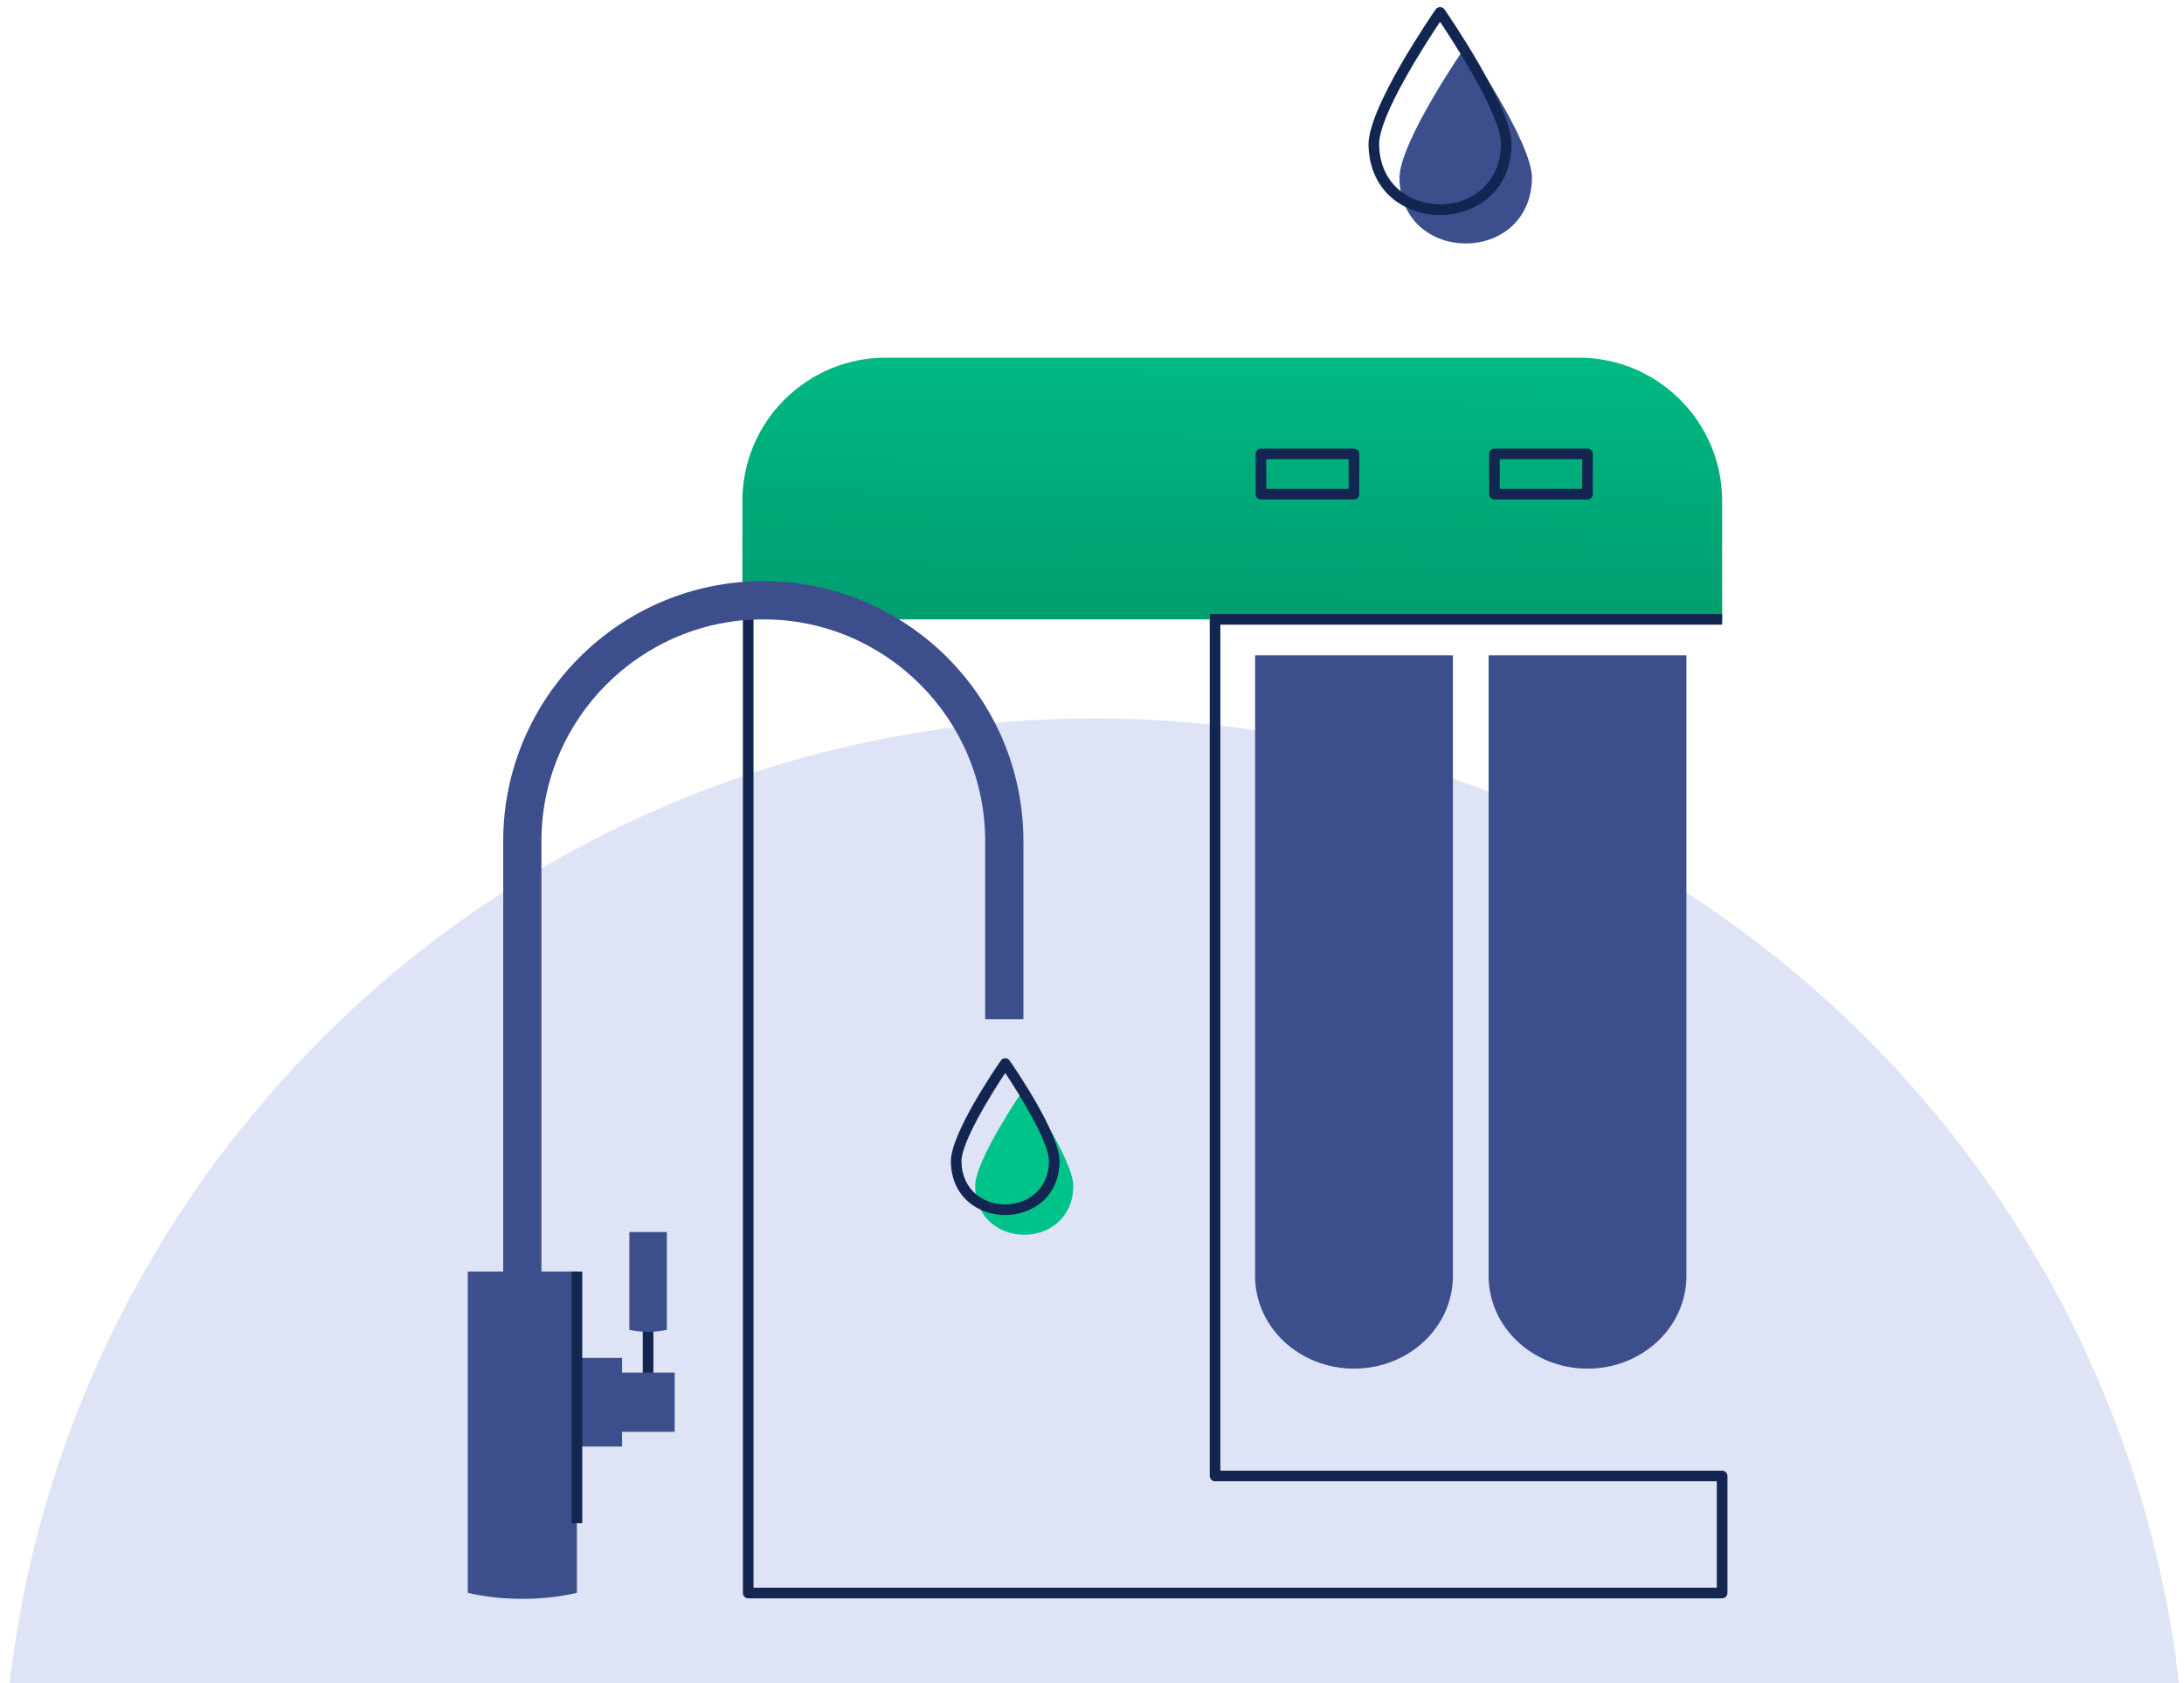 <?xml version="1.0" encoding="UTF-8"?> <svg xmlns="http://www.w3.org/2000/svg" width="310" height="239" viewBox="0 0 310 239" fill="none"> <g clip-path="url(#clip0_49_58905)"> <g clip-path="url(#clip1_49_58905)"> <path d="M155.331 411.996C240.934 411.996 310.329 342.601 310.329 256.998C310.329 171.395 240.934 102 155.331 102C69.728 102 0.333 171.395 0.333 256.998C0.333 342.601 69.728 411.996 155.331 411.996Z" fill="#DEE4F6"></path> <path d="M244.442 226.925H106.203C105.787 226.925 105.449 226.587 105.449 226.171V81.801C105.449 81.385 105.787 81.048 106.203 81.048H172.466C172.882 81.048 173.22 81.385 173.22 81.801V208.8H244.442C244.857 208.8 245.195 209.137 245.195 209.553V226.171C245.195 226.587 244.857 226.925 244.442 226.925ZM106.956 225.418H243.688V210.307H172.466C172.05 210.307 171.713 209.969 171.713 209.553V82.555H106.956V225.418Z" fill="#132651"></path> <path d="M125.723 50.781H224.095C235.323 50.781 244.442 59.9 244.442 71.128V87.936H105.377V71.128C105.377 59.9 114.495 50.781 125.723 50.781Z" fill="url(#paint0_linear_49_58905)"></path> <path d="M244.445 87.182H171.731V88.689H244.445V87.182Z" fill="#132651"></path> <path d="M206.227 93.045V181.168C206.227 188.429 199.942 194.316 192.189 194.316C184.436 194.316 178.151 188.429 178.151 181.168V93.045" fill="#3D4E8C"></path> <path d="M239.371 93.045V181.168C239.371 188.429 233.086 194.316 225.333 194.316C217.581 194.316 211.296 188.429 211.296 181.168V93.045" fill="#3D4E8C"></path> <path d="M192.189 70.917H178.977C178.561 70.917 178.224 70.579 178.224 70.163V64.442C178.224 64.026 178.561 63.688 178.977 63.688H192.189C192.605 63.688 192.942 64.026 192.942 64.442V70.163C192.942 70.579 192.605 70.917 192.189 70.917ZM179.731 69.41H191.435V65.196H179.731V69.41Z" fill="#132651"></path> <path d="M225.334 70.917H212.123C211.707 70.917 211.369 70.579 211.369 70.163V64.442C211.369 64.026 211.707 63.688 212.123 63.688H225.334C225.75 63.688 226.088 64.026 226.088 64.442V70.163C226.088 70.579 225.75 70.917 225.334 70.917ZM212.876 69.41H224.581V65.196H212.876V69.41Z" fill="#132651"></path> <path d="M76.852 182.783H71.426V119.426C71.426 99.07 87.986 82.507 108.345 82.507C128.703 82.507 145.264 99.067 145.264 119.426V144.716H139.838V119.426C139.838 102.06 125.71 87.932 108.345 87.932C90.98 87.932 76.852 102.06 76.852 119.426V182.783Z" fill="#3D4E8C"></path> <path d="M81.886 180.529V226.147C79.55 226.693 76.921 227 74.142 227C71.363 227 68.732 226.693 66.395 226.147V180.529H81.886Z" fill="#3D4E8C"></path> <path d="M88.295 192.794H76.5V205.375H88.295V192.794Z" fill="#3D4E8C"></path> <path d="M82.64 180.529H81.133V216.266H82.64V180.529Z" fill="#132651"></path> <path d="M92.743 188.073H91.236V195.287H92.743V188.073Z" fill="#132651"></path> <path d="M95.764 194.877H83.969V203.29H95.764V194.877Z" fill="#3D4E8C"></path> <path d="M94.651 174.925V188.809C93.844 188.99 92.939 189.089 91.99 189.089C91.04 189.089 90.139 188.99 89.331 188.809V174.925H94.651Z" fill="#3D4E8C"></path> <path d="M152.348 168.438C152.191 177.599 138.567 177.596 138.413 168.438C138.413 164.589 145.382 154.551 145.382 154.551C145.382 154.551 152.351 164.592 152.351 168.438H152.348Z" fill="#00C38A"></path> <path d="M142.684 172.508C139.028 172.508 135.052 170.126 134.965 164.897C134.965 160.915 141.34 151.612 142.067 150.567C142.208 150.365 142.437 150.244 142.684 150.244C142.932 150.244 143.164 150.365 143.302 150.567C144.029 151.616 150.404 160.915 150.404 164.884V164.897C150.314 170.123 146.338 172.505 142.681 172.505L142.684 172.508ZM142.684 152.339C140.508 155.6 136.469 162.208 136.469 164.884C136.541 169.08 139.739 171 142.681 171C145.623 171 148.822 169.086 148.897 164.878C148.891 162.193 144.858 155.597 142.681 152.336L142.684 152.339Z" fill="#132651"></path> <path d="M217.451 25.295C217.24 37.66 198.847 37.657 198.639 25.295C198.639 20.102 208.046 6.546 208.046 6.546C208.046 6.546 217.454 20.102 217.454 25.295H217.451Z" fill="#3D4E8C"></path> <path d="M204.405 30.528C199.594 30.528 194.362 27.393 194.247 20.515C194.247 15.134 203.398 1.886 203.787 1.323C203.929 1.121 204.158 1 204.405 1C204.652 1 204.885 1.121 205.023 1.323C205.412 1.883 214.563 15.131 214.563 20.503V20.515C214.446 27.393 209.213 30.528 204.402 30.528H204.405ZM204.405 3.095C202.328 6.197 195.751 16.352 195.751 20.5C195.851 26.35 200.306 29.018 204.402 29.018C208.499 29.018 212.951 26.35 213.056 20.494C213.05 16.34 206.479 6.194 204.402 3.095H204.405Z" fill="#132651"></path> </g> </g> <defs> <linearGradient id="paint0_linear_49_58905" x1="175.324" y1="37.389" x2="174.85" y2="85.512" gradientUnits="userSpaceOnUse"> <stop stop-color="#00C38A"></stop> <stop offset="1" stop-color="#009F70"></stop> </linearGradient> <clipPath id="clip0_49_58905"> <rect width="310" height="239" fill="white"></rect> </clipPath> <clipPath id="clip1_49_58905"> <rect width="310" height="316.813" fill="white" transform="translate(0.333 1)"></rect> </clipPath> </defs> </svg> 